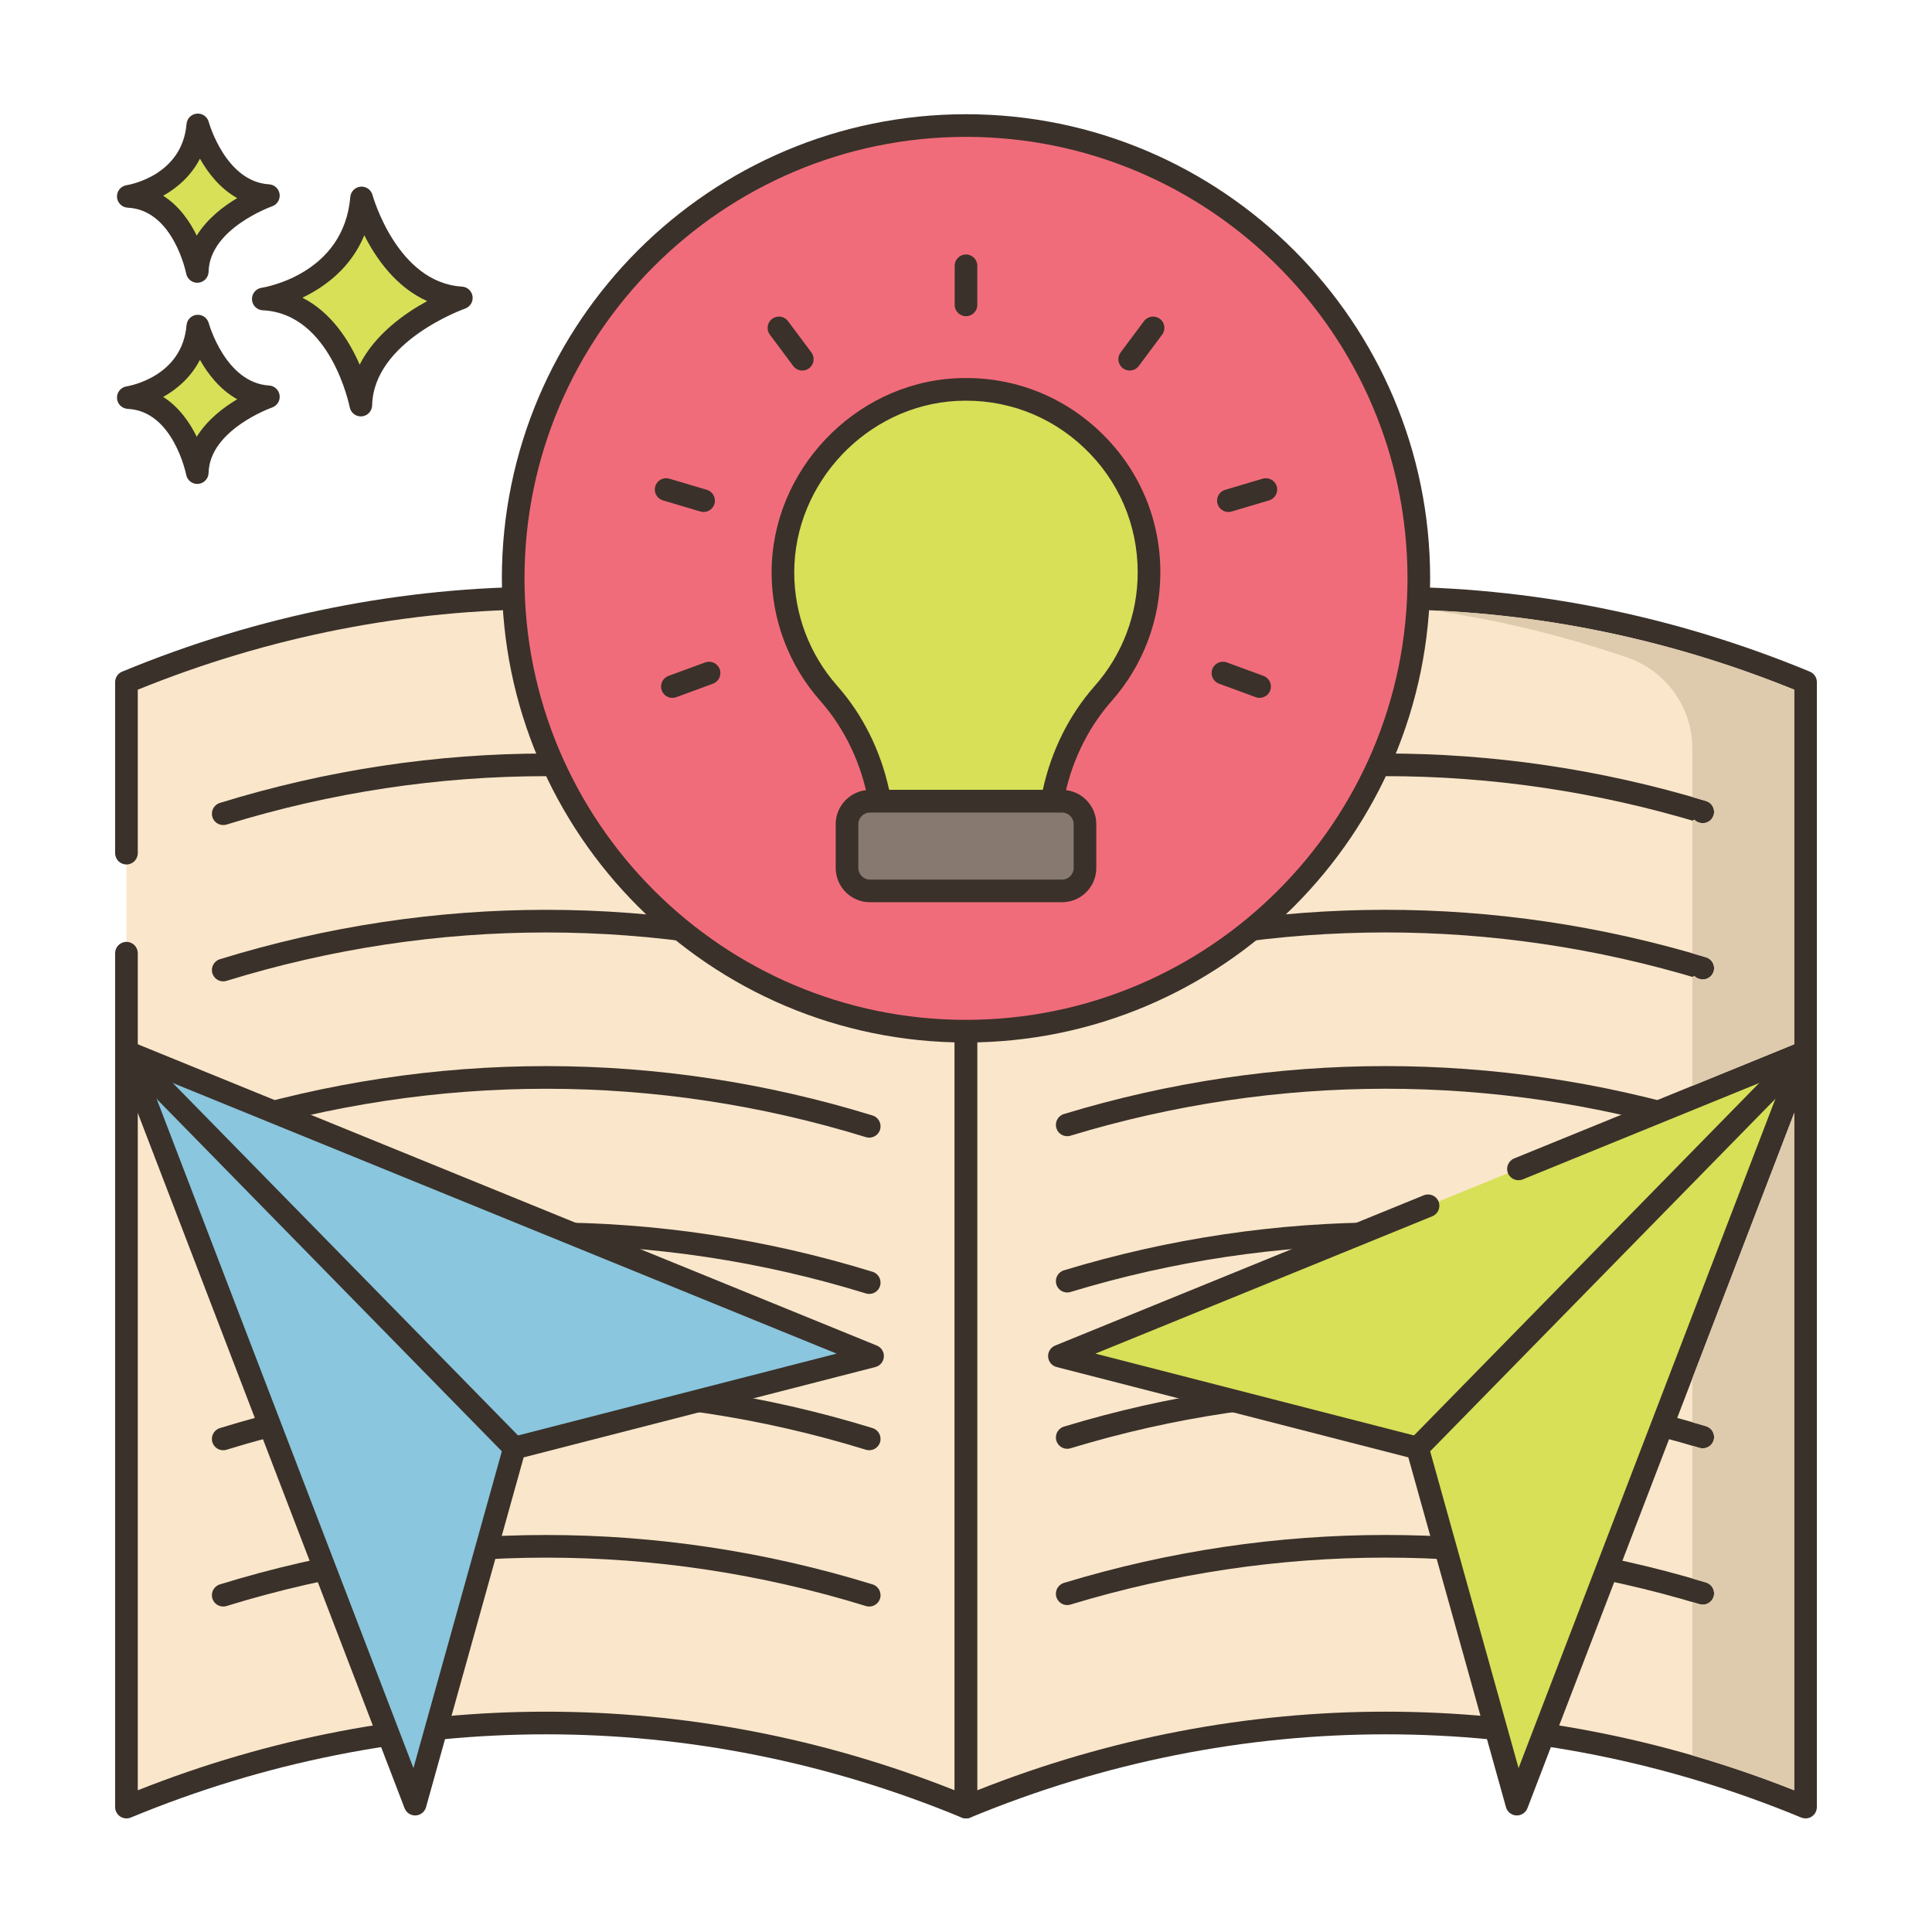 <?xml version="1.0" encoding="UTF-8"?>
<!-- Generator: Adobe Illustrator 22.0.0, SVG Export Plug-In . SVG Version: 6.00 Build 0)  -->
<svg xmlns="http://www.w3.org/2000/svg" xmlns:xlink="http://www.w3.org/1999/xlink" version="1.1" x="0px" y="0px" viewBox="0 0 256 256" style="enable-background:new 0 0 256 256;" xml:space="preserve">
<style type="text/css">
	.st0{display:none;}
	.st1{display:inline;}
	.st2{fill:none;stroke:#6B1D1D;stroke-width:0.5;stroke-miterlimit:10;}
	.st3{fill:#3A312A;}
	.st4{fill:#87796F;}
	.st5{fill:#D5DE58;}
	.st6{fill:#695B51;}
	.st7{fill:#FCE8CB;}
	.st8{fill:#F16C7A;}
	.st9{fill:#8AC6DD;}
	.st10{fill:#DECAAD;}
	.st11{fill:#D6DF58;}
	.st12{fill-rule:evenodd;clip-rule:evenodd;fill:#FCE8CB;}
	.st13{fill:#F5978A;}
	.st14{fill:#D7E057;}
	.st15{fill-rule:evenodd;clip-rule:evenodd;fill:#87796F;}
	.st16{fill:#6CA8BF;}
	.st17{fill:#B9C239;}
	.st18{fill:#D34E5C;}
	.st19{fill:#FAE6CA;}
	.st20{fill:#F8E4C8;}
	.st21{fill:#8AC5DC;}
	.st22{fill:#EF6D7A;}
	.st23{fill:#EB6E7A;}
	.st24{fill:#89C4DB;}
	.st25{fill-rule:evenodd;clip-rule:evenodd;fill:#F16C7A;}
	.st26{fill:#F7E3C7;}
	.st27{fill:#F6E2C6;}
	.st28{fill:#ED6E7A;}
	.st29{fill:#8AC3DA;}
	.st30{fill:#D5DC57;}
	.st31{fill-rule:evenodd;clip-rule:evenodd;fill:#D7E057;}
	.st32{fill-rule:evenodd;clip-rule:evenodd;fill:#F8E4C8;}
	.st33{fill:#D4DB56;}
	.st34{fill:#F59689;}
	.st35{fill:#DDC9AC;}
	.st36{fill:#D24E5C;}
	.st37{fill:#6A5C52;}
	.st38{fill:#6CA6BE;}
	.st39{fill:#B8C136;}
	.st40{fill-rule:evenodd;clip-rule:evenodd;fill:#FAE6CA;}
</style>
<g id="Layer_2" class="st0">
	<g class="st1">
		<g>
			<line class="st2" x1="0" y1="4.829" x2="256" y2="4.829"></line>
			<line class="st2" x1="0" y1="16.56" x2="256" y2="16.56"></line>
			<line class="st2" x1="0" y1="28.29" x2="256" y2="28.29"></line>
			<line class="st2" x1="0" y1="40.021" x2="256" y2="40.021"></line>
			<line class="st2" x1="0" y1="51.751" x2="256" y2="51.751"></line>
			<line class="st2" x1="0" y1="63.482" x2="256" y2="63.482"></line>
			<line class="st2" x1="0" y1="75.213" x2="256" y2="75.213"></line>
			<line class="st2" x1="0" y1="86.943" x2="256" y2="86.943"></line>
			<line class="st2" x1="0" y1="98.674" x2="256" y2="98.674"></line>
			<line class="st2" x1="0" y1="110.404" x2="256" y2="110.404"></line>
			<line class="st2" x1="0" y1="122.135" x2="256" y2="122.135"></line>
			<line class="st2" x1="0" y1="133.865" x2="256" y2="133.865"></line>
			<line class="st2" x1="0" y1="145.596" x2="256" y2="145.596"></line>
			<line class="st2" x1="0" y1="157.326" x2="256" y2="157.326"></line>
			<line class="st2" x1="0" y1="169.057" x2="256" y2="169.057"></line>
			<line class="st2" x1="0" y1="180.788" x2="256" y2="180.788"></line>
			<line class="st2" x1="0" y1="192.518" x2="256" y2="192.518"></line>
			<line class="st2" x1="0" y1="204.249" x2="256" y2="204.249"></line>
			<line class="st2" x1="0" y1="215.979" x2="256" y2="215.979"></line>
			<line class="st2" x1="0" y1="227.71" x2="256" y2="227.71"></line>
			<line class="st2" x1="0" y1="239.44" x2="256" y2="239.44"></line>
			<line class="st2" x1="0" y1="251.171" x2="256" y2="251.171"></line>
		</g>
		<g>
			<line class="st2" x1="251.171" y1="0" x2="251.171" y2="256"></line>
			<line class="st2" x1="239.44" y1="0" x2="239.44" y2="256"></line>
			<line class="st2" x1="227.71" y1="0" x2="227.71" y2="256"></line>
			<line class="st2" x1="215.979" y1="0" x2="215.979" y2="256"></line>
			<line class="st2" x1="204.249" y1="0" x2="204.249" y2="256"></line>
			<line class="st2" x1="192.518" y1="0" x2="192.518" y2="256"></line>
			<line class="st2" x1="180.787" y1="0" x2="180.787" y2="256"></line>
			<line class="st2" x1="169.057" y1="0" x2="169.057" y2="256"></line>
			<line class="st2" x1="157.326" y1="0" x2="157.326" y2="256"></line>
			<line class="st2" x1="145.596" y1="0" x2="145.596" y2="256"></line>
			<line class="st2" x1="133.865" y1="0" x2="133.865" y2="256"></line>
			<line class="st2" x1="122.135" y1="0" x2="122.135" y2="256"></line>
			<line class="st2" x1="110.404" y1="0" x2="110.404" y2="256"></line>
			<line class="st2" x1="98.674" y1="0" x2="98.674" y2="256"></line>
			<line class="st2" x1="86.943" y1="0" x2="86.943" y2="256"></line>
			<line class="st2" x1="75.212" y1="0" x2="75.212" y2="256"></line>
			<line class="st2" x1="63.482" y1="0" x2="63.482" y2="256"></line>
			<line class="st2" x1="51.751" y1="0" x2="51.751" y2="256"></line>
			<line class="st2" x1="40.021" y1="0" x2="40.021" y2="256"></line>
			<line class="st2" x1="28.29" y1="0" x2="28.29" y2="256"></line>
			<line class="st2" x1="16.56" y1="0" x2="16.56" y2="256"></line>
			<line class="st2" x1="4.829" y1="0" x2="4.829" y2="256"></line>
		</g>
	</g>
</g>
<g id="Layer_1">
	<g>
		<path class="st19" d="M16.757,126.303v113.145c35.613-14.751,75.628-14.751,111.241,0V90.383    c-35.613-14.752-75.628-14.752-111.241,0v22.664V126.303z"></path>
		<path class="st3" d="M127.998,240.949c-0.194,0-0.389-0.038-0.574-0.114c-35.497-14.703-74.596-14.703-110.093,0    c-0.464,0.191-0.991,0.14-1.408-0.139c-0.417-0.278-0.667-0.746-0.667-1.247V126.303c0-0.829,0.671-1.5,1.5-1.5s1.5,0.671,1.5,1.5    v110.919c34.989-13.889,73.252-13.889,108.241,0V91.389c-34.942-14.198-73.299-14.198-108.241,0v21.658c0,0.829-0.671,1.5-1.5,1.5    s-1.5-0.671-1.5-1.5V90.383c0-0.607,0.365-1.154,0.926-1.386c36.238-15.01,76.151-15.01,112.39,0    c0.561,0.232,0.926,0.779,0.926,1.386v149.065c0,0.501-0.25,0.969-0.666,1.247C128.581,240.863,128.291,240.949,127.998,240.949z"></path>
		<path class="st14" d="M47.911,26.228c0,0,3.408,12.659,13.222,13.246c0,0-13.1,4.525-13.321,14.202    c0,0-2.579-13.572-12.925-14.059C34.887,39.618,46.937,37.792,47.911,26.228z"></path>
		<path class="st3" d="M47.811,55.176c-0.713,0-1.335-0.506-1.472-1.217c-0.024-0.124-2.495-12.418-11.523-12.843    c-0.77-0.037-1.387-0.651-1.427-1.421c-0.04-0.771,0.511-1.445,1.273-1.561c0.441-0.069,10.894-1.817,11.754-12.032    c0.061-0.725,0.634-1.301,1.359-1.367c0.723-0.065,1.393,0.398,1.583,1.102c0.032,0.116,3.259,11.626,11.863,12.14    c0.714,0.043,1.298,0.584,1.396,1.292c0.098,0.708-0.319,1.388-0.994,1.623c-0.121,0.042-12.118,4.311-12.313,12.819    c-0.018,0.767-0.61,1.395-1.374,1.459C47.895,55.175,47.852,55.176,47.811,55.176z M40.07,39.447    c3.878,1.969,6.23,5.746,7.587,8.876c2.026-4.022,5.941-6.787,8.949-8.427c-4.134-1.842-6.783-5.651-8.334-8.722    C46.478,35.534,43,38.042,40.07,39.447z"></path>
		<path class="st14" d="M26.212,43.209c0,0,2.411,8.954,9.352,9.369c0,0-9.266,3.201-9.422,10.045c0,0-1.824-9.6-9.142-9.944    C17,52.679,25.524,51.388,26.212,43.209z"></path>
		<path class="st3" d="M26.141,64.124c-0.713,0-1.337-0.507-1.472-1.22c-0.016-0.082-1.704-8.441-7.739-8.726    c-0.77-0.037-1.387-0.651-1.427-1.421c-0.04-0.771,0.511-1.445,1.273-1.561c0.296-0.047,7.364-1.243,7.942-8.113    c0.061-0.726,0.635-1.303,1.36-1.368c0.727-0.066,1.392,0.4,1.582,1.102l0,0c0.021,0.079,2.227,7.919,7.994,8.264    c0.715,0.043,1.299,0.584,1.396,1.293c0.098,0.709-0.319,1.388-0.996,1.622c-0.081,0.028-8.282,2.953-8.413,8.662    c-0.018,0.767-0.611,1.397-1.376,1.461C26.224,64.122,26.182,64.124,26.141,64.124z M21.622,52.596    c2.107,1.332,3.523,3.394,4.447,5.28c1.376-2.232,3.515-3.872,5.365-4.973c-2.287-1.269-3.884-3.35-4.941-5.224    C25.319,49.966,23.478,51.555,21.622,52.596z"></path>
		<path class="st14" d="M26.212,16.551c0,0,2.411,8.954,9.352,9.37c0,0-9.266,3.201-9.422,10.045c0,0-1.824-9.6-9.142-9.944    C17,26.022,25.524,24.731,26.212,16.551z"></path>
		<path class="st3" d="M26.141,37.466c-0.713,0-1.337-0.507-1.472-1.22c-0.016-0.082-1.704-8.442-7.739-8.726    c-0.77-0.037-1.388-0.651-1.428-1.421c-0.04-0.771,0.511-1.445,1.273-1.56c0.296-0.047,7.364-1.243,7.942-8.114    c0.061-0.726,0.635-1.303,1.36-1.368c0.727-0.067,1.392,0.399,1.582,1.102l0,0c0.021,0.079,2.227,7.92,7.994,8.265    c0.714,0.043,1.299,0.584,1.396,1.294c0.098,0.709-0.32,1.388-0.996,1.622c-0.081,0.028-8.282,2.952-8.413,8.662    c-0.018,0.767-0.611,1.397-1.376,1.461C26.224,37.465,26.182,37.466,26.141,37.466z M21.622,25.939    c2.107,1.332,3.523,3.394,4.447,5.28c1.376-2.233,3.515-3.872,5.365-4.972c-2.287-1.269-3.884-3.35-4.941-5.224    C25.319,23.309,23.478,24.898,21.622,25.939z"></path>
		<path class="st19" d="M239.243,90.383c-35.613-14.752-75.628-14.752-111.241,0c0,49.689,0,99.377,0,149.065    c35.613-14.751,75.628-14.751,111.241,0C239.243,189.76,239.243,140.072,239.243,90.383z"></path>
		<path class="st3" d="M239.243,240.949c-0.194,0-0.389-0.038-0.574-0.114c-35.497-14.703-74.596-14.703-110.093,0    c-0.464,0.191-0.991,0.14-1.408-0.139c-0.417-0.278-0.667-0.746-0.667-1.247V90.383c0-0.607,0.365-1.154,0.926-1.386    c36.239-15.011,76.152-15.01,112.39,0c0.561,0.232,0.926,0.779,0.926,1.386v149.065c0,0.501-0.25,0.969-0.667,1.247    C239.826,240.863,239.535,240.949,239.243,240.949z M129.501,91.389v145.833c34.991-13.889,73.252-13.889,108.241,0V91.389    C202.8,77.191,164.445,77.191,129.501,91.389z"></path>
		<path class="st3" d="M115.178,212.874c-0.146,0-0.295-0.021-0.442-0.067c-27.718-8.549-57.012-8.548-84.716,0    c-0.792,0.244-1.631-0.199-1.876-0.991c-0.245-0.791,0.199-1.631,0.991-1.875c28.282-8.728,58.188-8.727,86.484,0    c0.792,0.244,1.236,1.084,0.992,1.875C116.413,212.46,115.819,212.874,115.178,212.874z"></path>
		<path class="st3" d="M141.41,212.68c-0.644,0-1.238-0.417-1.435-1.064c-0.241-0.792,0.206-1.63,0.999-1.871    c27.817-8.452,57.241-8.471,85.089-0.056c0.793,0.24,1.241,1.077,1.002,1.87c-0.241,0.792-1.076,1.239-1.87,1.002    c-27.278-8.243-56.101-8.224-83.349,0.054C141.701,212.659,141.554,212.68,141.41,212.68z"></path>
		<path class="st3" d="M29.577,192.164c-0.641,0-1.234-0.414-1.433-1.058c-0.245-0.792,0.199-1.631,0.991-1.876    c28.282-8.728,58.188-8.727,86.484,0c0.792,0.244,1.236,1.084,0.992,1.875c-0.244,0.792-1.084,1.237-1.875,0.992    c-27.718-8.549-57.012-8.548-84.716-0.001C29.873,192.142,29.724,192.164,29.577,192.164z"></path>
		<path class="st3" d="M141.41,191.971c-0.643,0-1.238-0.417-1.435-1.064c-0.241-0.792,0.206-1.63,0.999-1.871    c27.817-8.452,57.24-8.471,85.089-0.056c0.793,0.24,1.241,1.077,1.002,1.87c-0.241,0.792-1.076,1.241-1.87,1.002    c-27.279-8.244-56.101-8.224-83.349,0.054C141.701,191.95,141.554,191.971,141.41,191.971z"></path>
		<path class="st3" d="M115.178,171.454c-0.146,0-0.295-0.021-0.442-0.067c-27.718-8.549-57.012-8.548-84.716-0.001    c-0.792,0.246-1.631-0.2-1.876-0.991c-0.245-0.791,0.199-1.631,0.991-1.875c28.282-8.728,58.188-8.727,86.484-0.001    c0.792,0.244,1.236,1.084,0.992,1.876C116.413,171.04,115.819,171.454,115.178,171.454z"></path>
		<path class="st3" d="M141.41,171.261c-0.643,0-1.238-0.417-1.435-1.064c-0.241-0.792,0.206-1.63,0.999-1.871    c27.817-8.451,57.24-8.47,85.089-0.056c0.793,0.24,1.241,1.077,1.002,1.87c-0.239,0.792-1.076,1.24-1.87,1.002    c-27.279-8.243-56.101-8.223-83.349,0.054C141.701,171.24,141.554,171.261,141.41,171.261z"></path>
		<path class="st3" d="M115.178,150.745c-0.146,0-0.295-0.022-0.442-0.067c-27.718-8.549-57.012-8.548-84.716-0.001    c-0.792,0.244-1.631-0.199-1.876-0.991c-0.245-0.792,0.199-1.631,0.991-1.876c28.282-8.727,58.188-8.727,86.484-0.001    c0.792,0.244,1.236,1.084,0.992,1.876C116.413,150.331,115.819,150.745,115.178,150.745z"></path>
		<path class="st3" d="M141.41,150.551c-0.643,0-1.238-0.417-1.435-1.064c-0.241-0.792,0.206-1.63,0.999-1.871    c27.817-8.453,57.24-8.471,85.089-0.056c0.793,0.24,1.241,1.077,1.002,1.87c-0.241,0.792-1.076,1.239-1.87,1.002    c-27.279-8.244-56.101-8.224-83.349,0.054C141.701,150.53,141.554,150.551,141.41,150.551z"></path>
		<path class="st3" d="M29.577,130.035c-0.641,0-1.234-0.414-1.433-1.058c-0.245-0.792,0.199-1.631,0.991-1.876    c28.282-8.728,58.188-8.727,86.484,0c0.792,0.244,1.236,1.084,0.992,1.875c-0.244,0.792-1.084,1.236-1.875,0.992    c-27.718-8.549-57.012-8.548-84.716-0.001C29.873,130.013,29.724,130.035,29.577,130.035z"></path>
		<path class="st3" d="M141.41,129.841c-0.643,0-1.238-0.417-1.435-1.064c-0.241-0.792,0.206-1.63,0.999-1.871    c27.817-8.451,57.24-8.47,85.089-0.056c0.793,0.24,1.241,1.077,1.002,1.87c-0.239,0.792-1.076,1.241-1.87,1.002    c-27.279-8.243-56.101-8.223-83.349,0.054C141.701,129.82,141.554,129.841,141.41,129.841z"></path>
		<path class="st3" d="M115.178,109.325c-0.146,0-0.295-0.021-0.442-0.067c-27.718-8.549-57.012-8.548-84.716-0.001    c-0.792,0.246-1.631-0.199-1.876-0.991c-0.245-0.791,0.199-1.631,0.991-1.875c28.282-8.728,58.188-8.727,86.484-0.001    c0.792,0.244,1.236,1.084,0.992,1.876C116.413,108.911,115.819,109.325,115.178,109.325z"></path>
		<path class="st3" d="M141.41,109.132c-0.643,0-1.238-0.417-1.435-1.064c-0.241-0.792,0.206-1.63,0.999-1.871    c27.817-8.453,57.241-8.472,85.089-0.056c0.793,0.24,1.241,1.077,1.002,1.87c-0.241,0.792-1.076,1.24-1.87,1.002    c-27.278-8.243-56.101-8.224-83.349,0.054C141.701,109.111,141.554,109.132,141.41,109.132z"></path>
		<circle class="st8" cx="128" cy="76.635" r="60"></circle>
		<path class="st3" d="M128,138.135c-33.911,0-61.5-27.589-61.5-61.5c0-33.911,27.589-61.5,61.5-61.5s61.5,27.589,61.5,61.5    C189.5,110.546,161.911,138.135,128,138.135z M128,18.135c-32.257,0-58.5,26.243-58.5,58.5c0,32.257,26.243,58.5,58.5,58.5    s58.5-26.243,58.5-58.5C186.5,44.378,160.257,18.135,128,18.135z"></path>
		<path class="st3" d="M128,41.899c-0.829,0-1.5-0.671-1.5-1.5v-5.18c0-0.829,0.671-1.5,1.5-1.5c0.829,0,1.5,0.671,1.5,1.5v5.18    C129.5,41.228,128.829,41.899,128,41.899z"></path>
		<path class="st3" d="M149.689,49.099c-0.312,0-0.627-0.097-0.896-0.298c-0.664-0.495-0.801-1.435-0.305-2.099l3.098-4.152    c0.496-0.664,1.436-0.801,2.099-0.305c0.664,0.495,0.801,1.435,0.305,2.099l-3.098,4.152    C150.598,48.891,150.146,49.099,149.689,49.099z"></path>
		<path class="st3" d="M162.768,67.841c-0.647,0-1.244-0.422-1.438-1.073c-0.236-0.795,0.217-1.629,1.011-1.865l4.966-1.475    c0.798-0.233,1.629,0.218,1.865,1.011c0.236,0.794-0.217,1.629-1.011,1.865l-4.966,1.475    C163.053,67.82,162.909,67.841,162.768,67.841z"></path>
		<path class="st3" d="M166.906,92.47c-0.172,0-0.347-0.03-0.518-0.092l-4.862-1.787c-0.777-0.286-1.176-1.148-0.89-1.926    c0.286-0.778,1.147-1.175,1.925-0.891l4.862,1.787c0.777,0.286,1.176,1.147,0.89,1.925    C168.091,92.094,167.517,92.47,166.906,92.47z"></path>
		<path class="st3" d="M106.311,49.099c-0.457,0-0.909-0.208-1.203-0.603l-3.098-4.152c-0.496-0.664-0.359-1.604,0.305-2.099    c0.663-0.496,1.604-0.359,2.099,0.305l3.098,4.152c0.496,0.664,0.359,1.604-0.305,2.099    C106.938,49.002,106.623,49.099,106.311,49.099z"></path>
		<path class="st3" d="M93.232,67.841c-0.141,0-0.285-0.02-0.428-0.062l-4.966-1.475c-0.794-0.236-1.247-1.071-1.011-1.865    c0.236-0.793,1.07-1.247,1.865-1.011l4.966,1.475c0.794,0.236,1.247,1.071,1.011,1.865C94.476,67.419,93.879,67.841,93.232,67.841    z"></path>
		<path class="st3" d="M89.094,92.47c-0.611,0-1.185-0.376-1.408-0.983c-0.286-0.778,0.113-1.64,0.89-1.925l4.862-1.787    c0.779-0.285,1.64,0.113,1.925,0.891c0.286,0.778-0.113,1.64-0.89,1.926l-4.862,1.787C89.44,92.44,89.266,92.47,89.094,92.47z"></path>
		<path class="st14" d="M152.253,75.844c0,6.157-2.287,11.758-6.069,16.039c-3.563,4.032-5.835,9.001-6.773,14.279h-22.826    c-0.938-5.278-3.196-10.248-6.773-14.294c-3.768-4.266-6.069-9.881-6.069-16.024c0-12.755,10.218-23.545,22.944-24.219    C140.671,50.892,152.253,62.019,152.253,75.844z"></path>
		<path class="st3" d="M139.41,107.662h-22.827c-0.727,0-1.35-0.521-1.477-1.237c-0.917-5.16-3.137-9.85-6.42-13.563    c-4.156-4.706-6.445-10.75-6.445-17.018c0-13.469,10.93-25.005,24.364-25.717c7.158-0.376,13.94,2.125,19.118,7.038    c5.178,4.914,8.03,11.547,8.03,18.679c0,6.279-2.289,12.328-6.445,17.032c-3.285,3.718-5.505,8.403-6.42,13.549    C140.76,107.14,140.137,107.662,139.41,107.662z M117.816,104.662h20.362c1.133-5.203,3.498-9.943,6.881-13.772    c3.671-4.155,5.693-9.499,5.693-15.045c0-6.3-2.52-12.161-7.095-16.503c-4.575-4.342-10.583-6.552-16.894-6.218    c-11.867,0.629-21.522,10.821-21.522,22.721c0,5.536,2.022,10.874,5.694,15.031C114.317,94.701,116.682,99.446,117.816,104.662z"></path>
		<path class="st4" d="M115.275,106.167h25.449c1.68,0,3.042,1.362,3.042,3.042v5.8c0,1.68-1.362,3.042-3.042,3.042h-25.449    c-1.68,0-3.042-1.362-3.042-3.042v-5.8C112.234,107.529,113.596,106.167,115.275,106.167z"></path>
		<path class="st3" d="M140.725,119.551h-25.449c-2.504,0-4.541-2.038-4.541-4.542v-5.8c0-2.504,2.037-4.541,4.541-4.541h25.449    c2.504,0,4.542,2.037,4.542,4.541v5.8C145.266,117.514,143.229,119.551,140.725,119.551z M115.275,107.668    c-0.85,0-1.541,0.691-1.541,1.541v5.8c0,0.85,0.691,1.542,1.541,1.542h25.449c0.85,0,1.542-0.692,1.542-1.542v-5.8    c0-0.85-0.691-1.541-1.542-1.541H115.275z"></path>
		<polygon class="st9" points="16.757,139.38 115.621,179.685 68.175,191.873 55.008,239.057   "></polygon>
		<path class="st3" d="M55.007,240.557c-0.618,0-1.177-0.381-1.4-0.962l-38.25-99.677c-0.214-0.559-0.077-1.191,0.351-1.609    c0.427-0.418,1.06-0.544,1.616-0.317l98.864,40.304c0.599,0.245,0.974,0.845,0.93,1.491c-0.044,0.646-0.497,1.191-1.124,1.351    L69.387,193.11l-12.935,46.35c-0.174,0.623-0.728,1.064-1.374,1.095C55.055,240.557,55.031,240.557,55.007,240.557z     M19.399,142.077l35.384,92.207L66.73,191.47c0.144-0.516,0.553-0.916,1.072-1.049l43.051-11.06L19.399,142.077z"></path>
		<path class="st3" d="M68.175,193.373c-0.389,0-0.778-0.15-1.072-0.45L15.685,140.43c-0.579-0.592-0.57-1.542,0.022-2.122    c0.592-0.579,1.542-0.569,2.122,0.022l51.418,52.493c0.58,0.592,0.57,1.541-0.022,2.122    C68.933,193.23,68.554,193.373,68.175,193.373z"></path>
		<polygon class="st14" points="189.225,159.771 140.378,179.685 187.825,191.873 200.992,239.057 239.243,139.38 201.203,154.888       "></polygon>
		<path class="st3" d="M200.993,240.557c-0.023,0-0.047,0-0.071-0.001c-0.646-0.031-1.2-0.472-1.374-1.095l-12.935-46.35    l-46.607-11.973c-0.627-0.161-1.08-0.706-1.124-1.351c-0.044-0.645,0.331-1.246,0.93-1.491l48.847-19.914    c0.767-0.311,1.643,0.056,1.956,0.823c0.312,0.767-0.056,1.643-0.823,1.956l-44.645,18.201l43.051,11.06    c0.519,0.133,0.928,0.533,1.072,1.049l11.948,42.814l35.384-92.207l-34.832,14.2c-0.768,0.311-1.642-0.056-1.955-0.823    c-0.312-0.767,0.056-1.643,0.823-1.956l38.04-15.508c0.556-0.226,1.189-0.101,1.616,0.317c0.427,0.419,0.565,1.051,0.351,1.609    l-38.25,99.677C202.169,240.176,201.611,240.557,200.993,240.557z"></path>
		<path class="st3" d="M187.825,193.373c-0.379,0-0.758-0.143-1.05-0.428c-0.592-0.58-0.602-1.53-0.022-2.122l51.418-52.493    c0.581-0.591,1.53-0.601,2.122-0.022c0.592,0.58,0.602,1.53,0.022,2.122l-51.418,52.493    C188.602,193.223,188.214,193.373,187.825,193.373z"></path>
		<path class="st10" d="M237.74,91.389v46.98l-13.5,5.51v-14.44c0.186-0.084,0.095-0.043,0.282-0.127    c0.923,0.884,2.224,0.432,2.548-0.593c0.23-0.79-0.21-1.63-1.01-1.87c-0.6-0.18-1.21-0.36-1.82-0.53v-17.59    c0.192-0.084,0.094-0.042,0.286-0.126c0.912,0.883,2.232,0.431,2.544-0.594c0.23-0.79-0.21-1.63-1.01-1.87    c-0.61-0.18-1.21-0.36-1.82-0.53v-6.463c0-5.467-3.514-10.282-8.689-12.047c-8.356-2.852-16.913-4.918-25.551-6.2    C206.19,81.619,222.3,85.119,237.74,91.389z"></path>
		<path class="st10" d="M237.74,147.479v89.74c-4.45-1.76-8.96-3.3-13.5-4.62v-20.32c0.32,0.09,0.64,0.18,0.96,0.28    c0.79,0.24,1.62-0.21,1.87-1c0.23-0.79-0.21-1.63-1.01-1.87c-0.61-0.18-1.21-0.36-1.82-0.53v-17.59c0.32,0.09,0.64,0.18,0.96,0.28    c0.79,0.24,1.62-0.21,1.87-1c0.23-0.79-0.21-1.63-1.01-1.87c-0.61-0.18-1.21-0.36-1.82-0.52v-5.8L237.74,147.479z"></path>
	</g>
</g>
</svg>
